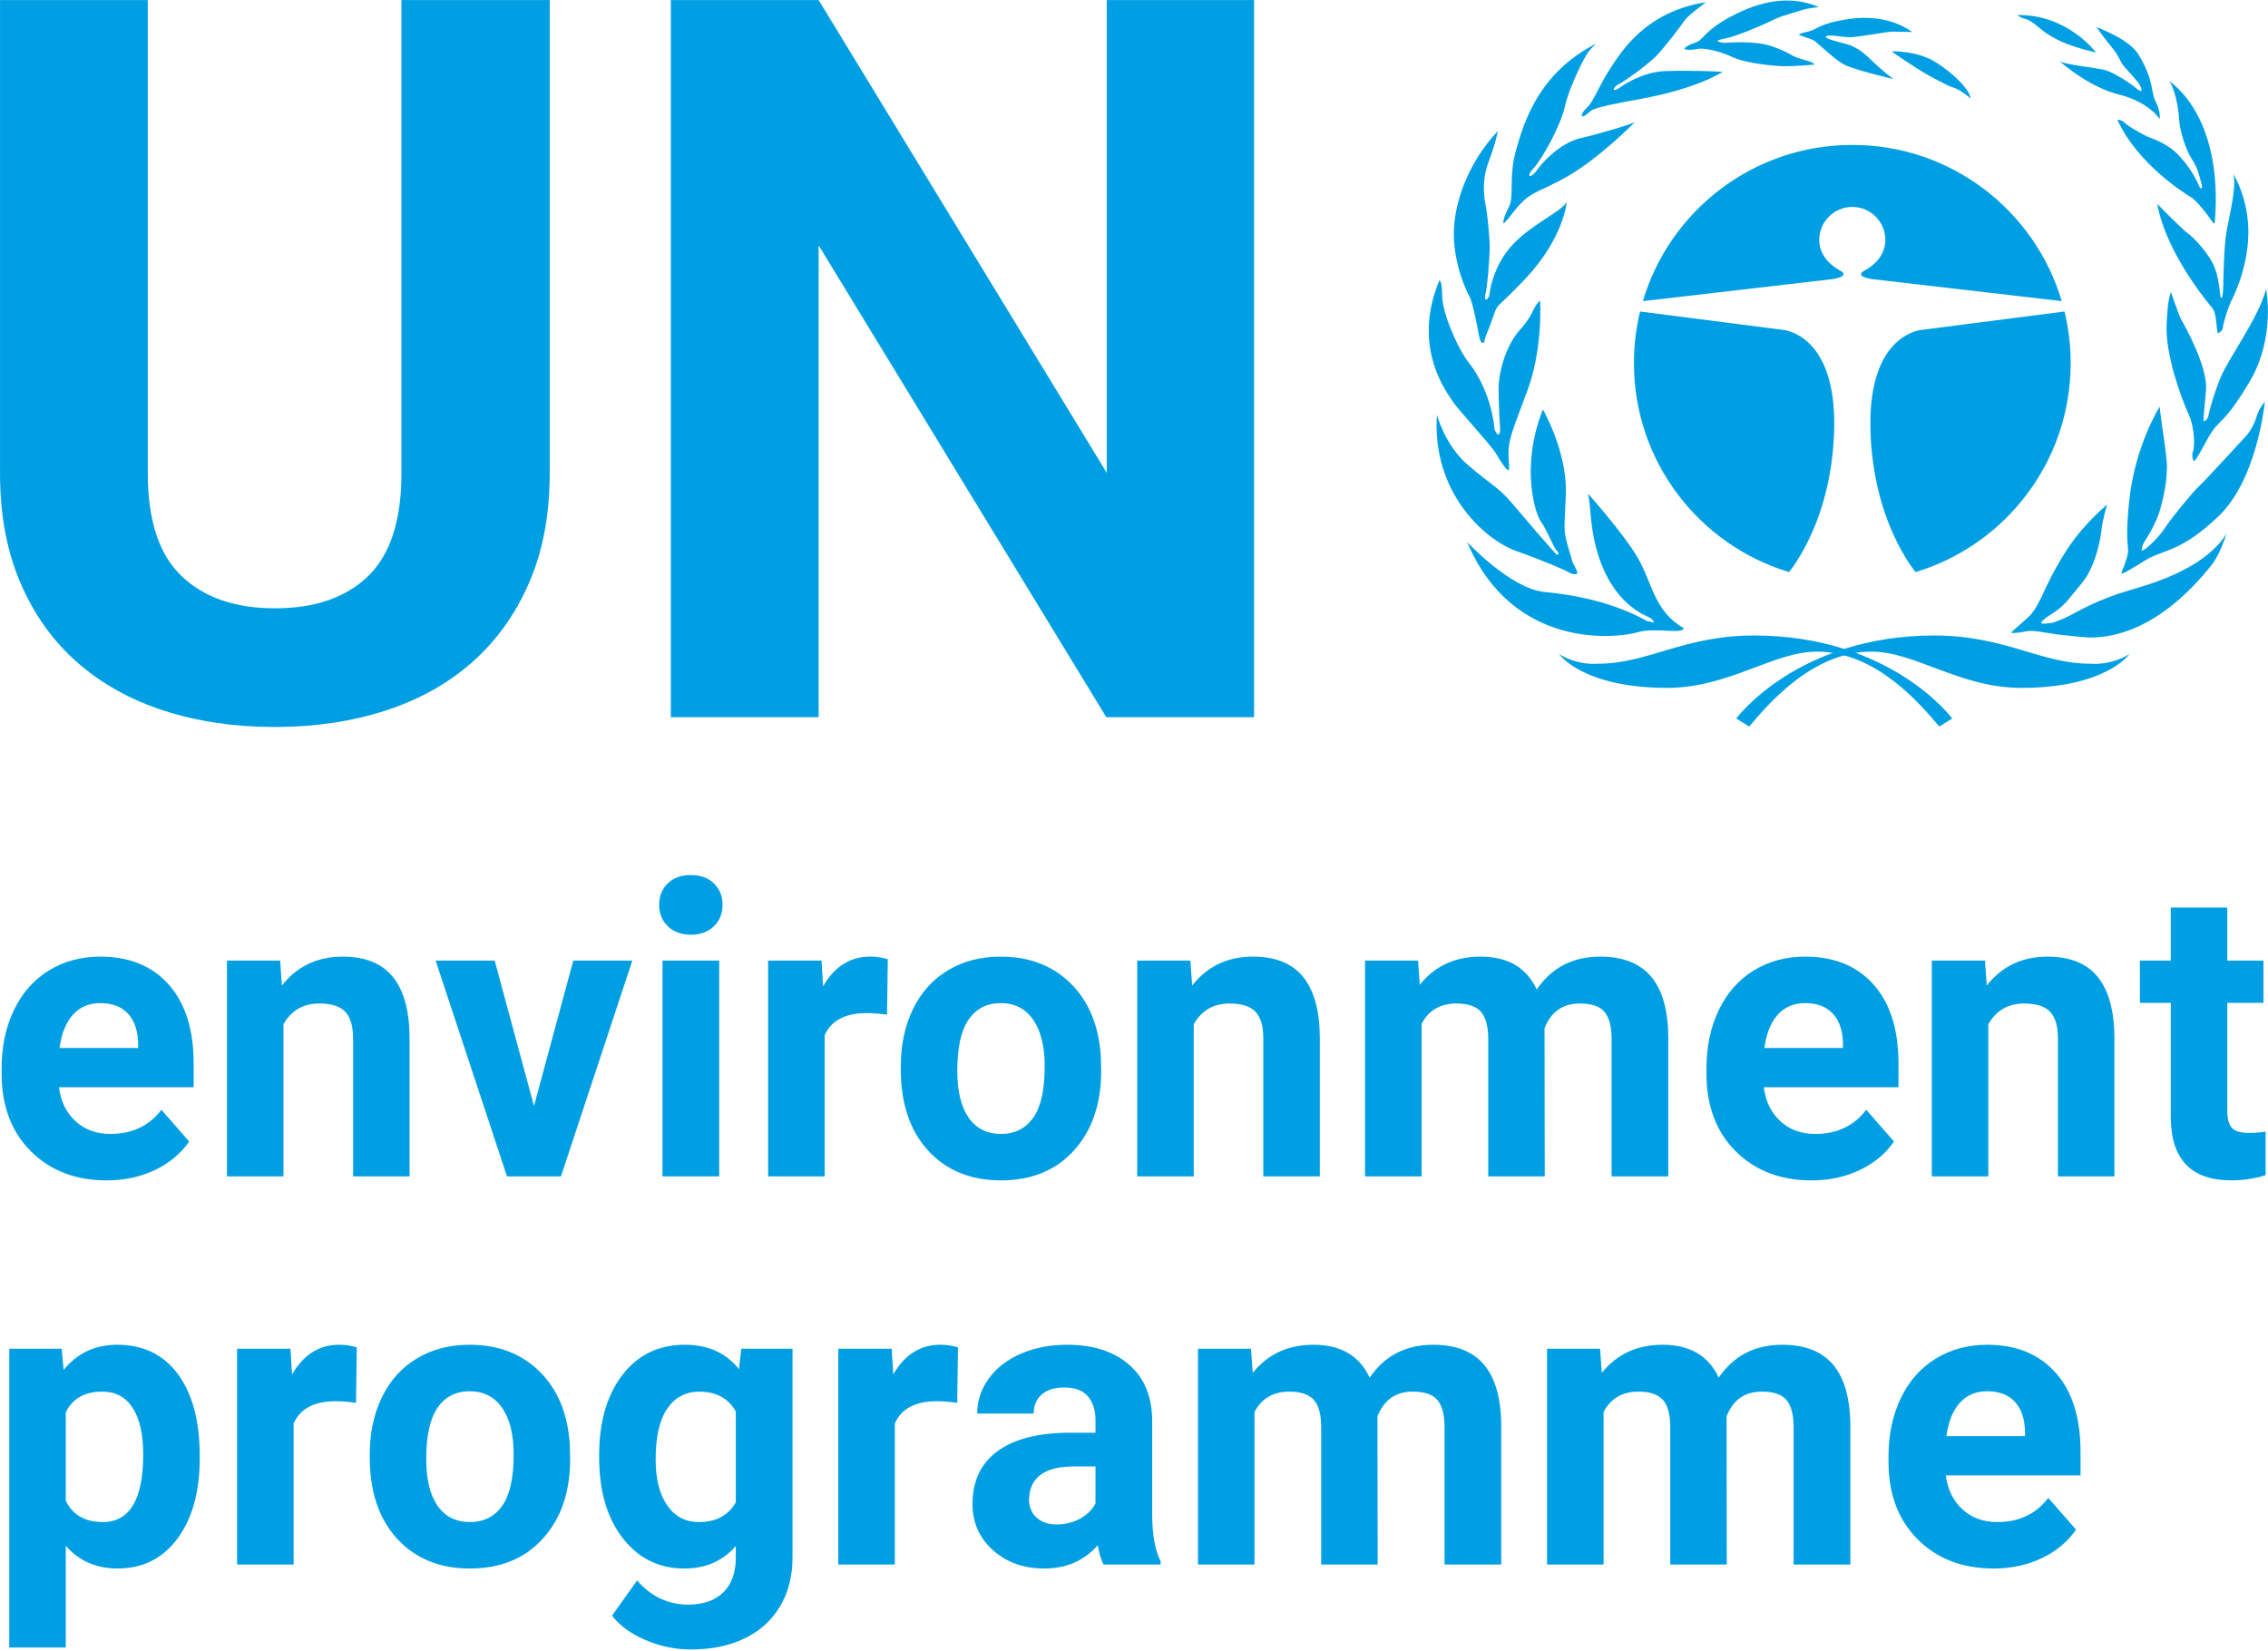 <?xml version="1.0" encoding="UTF-8" standalone="no"?>
<!DOCTYPE svg PUBLIC "-//W3C//DTD SVG 1.1//EN" "http://www.w3.org/Graphics/SVG/1.1/DTD/svg11.dtd">
<svg width="100%" height="100%" viewBox="0 0 945 688" version="1.1" xmlns="http://www.w3.org/2000/svg" xmlns:xlink="http://www.w3.org/1999/xlink" xml:space="preserve" xmlns:serif="http://www.serif.com/" style="fill-rule:evenodd;clip-rule:evenodd;stroke-linejoin:round;stroke-miterlimit:2;">
    <g transform="matrix(1,0,0,1,-110.38,-246.429)">
        <g transform="matrix(4.167,0,0,4.167,0,0)">
            <g transform="matrix(1,0,0,1,205.372,90.289)">
                <path d="M0,26.055C-8.97,23.346 -15.502,15.017 -15.502,5.163C-15.502,3.385 -15.289,1.655 -14.888,0L-0.718,1.82C-0.718,1.82 4.721,2.061 4.52,11.69C4.324,21.036 0,26.055 0,26.055" style="fill:rgb(0,159,227);fill-rule:nonzero;"/>
            </g>
        </g>
        <g transform="matrix(4.167,0,0,4.167,0,0)">
            <g transform="matrix(1,0,0,1,218.036,90.289)">
                <path d="M0,26.055C8.97,23.346 15.502,15.017 15.502,5.163C15.502,3.385 15.289,1.655 14.888,0L0.719,1.82C0.719,1.82 -4.721,2.061 -4.519,11.69C-4.323,21.036 0,26.055 0,26.055" style="fill:rgb(0,159,227);fill-rule:nonzero;"/>
            </g>
        </g>
        <g transform="matrix(4.167,0,0,4.167,0,0)">
            <g transform="matrix(1,0,0,1,211.704,83.05)">
                <path d="M0,-3.219C1.825,-3.219 3.305,-1.74 3.305,0.085C3.305,1.503 2.328,2.566 1.146,3.194C1.001,3.271 0.866,3.338 0.896,3.562C0.926,3.796 1.602,3.923 1.894,3.989L20.94,6.2C18.269,-2.83 9.91,-9.419 0.014,-9.419L-0.013,-9.419C-9.91,-9.419 -18.268,-2.83 -20.94,6.2L-1.894,3.989C-1.602,3.923 -0.926,3.796 -0.896,3.562C-0.866,3.338 -1.001,3.271 -1.146,3.194C-2.328,2.566 -3.304,1.503 -3.304,0.085C-3.304,-1.74 -1.824,-3.219 0,-3.219" style="fill:rgb(0,159,227);fill-rule:nonzero;"/>
            </g>
        </g>
        <g transform="matrix(4.167,0,0,4.167,0,0)">
            <g transform="matrix(1,0,0,1,220.406,122.687)">
                <path d="M0,9.104L1.289,8.298C1.289,8.298 -4.834,0 -18.532,0C-25.542,0 -29.167,2.82 -34.082,2.82C-34.082,2.82 -36.097,3.061 -38.03,1.853C-38.03,1.853 -35.693,5.237 -27.233,5.237C-21.029,5.237 -16.598,1.611 -12.247,1.611C-6.285,1.611 -1.854,6.929 0,9.104" style="fill:rgb(0,159,227);fill-rule:nonzero;"/>
            </g>
        </g>
        <g transform="matrix(4.167,0,0,4.167,0,0)">
            <g transform="matrix(1,0,0,1,201.391,122.687)">
                <path d="M0,9.104L-1.289,8.298C-1.289,8.298 4.835,0 18.532,0C25.542,0 29.168,2.82 34.083,2.82C34.083,2.82 36.097,3.061 38.03,1.853C38.03,1.853 35.694,5.237 27.234,5.237C21.03,5.237 16.599,1.611 12.247,1.611C6.285,1.611 1.854,6.929 0,9.104" style="fill:rgb(0,159,227);fill-rule:nonzero;"/>
            </g>
        </g>
        <g transform="matrix(4.167,0,0,4.167,0,0)">
            <g transform="matrix(1,0,0,1,194.864,110.761)">
                <path d="M0,11.2C-0.241,11.845 -2.86,11.079 -4.633,11.603C-6.613,12.188 -17.081,13.456 -21.674,2.579C-21.674,2.579 -17.323,7.252 -13.938,7.574C-10.555,7.897 -6.849,8.702 -3.706,10.475L-2.98,10.636C-2.98,10.636 -3.082,10.314 -3.384,10.153C-3.798,9.931 -7.054,8.877 -8.621,3.707C-9.427,1.048 -9.266,-0.886 -9.588,-2.256C-9.588,-2.256 -6.043,1.693 -4.593,4.19C-3.142,6.688 -2.98,9.508 0,11.2" style="fill:rgb(0,159,227);fill-rule:nonzero;"/>
            </g>
        </g>
        <g transform="matrix(4.167,0,0,4.167,0,0)">
            <g transform="matrix(1,0,0,1,184.189,100.349)">
                <path d="M0,16.133C-0.263,16.396 -0.927,15.972 -1.168,15.851C-1.41,15.73 -3.15,14.936 -6.123,13.877C-9.064,12.83 -14.543,8.197 -14.02,0.26C-14.02,0.26 -13.254,3.241 -10.998,5.216C-8.742,7.19 -7.937,7.431 -6.566,9.043C-5.196,10.654 -2.095,14.32 -1.974,14.28C-1.853,14.24 -1.812,14.038 -2.055,13.837C-2.296,13.635 -3.102,11.621 -3.626,10.936C-4.149,10.251 -5.721,5.538 -3.424,-0.263C-3.424,-0.263 -0.967,3.966 -1.128,8.237C-1.289,12.508 -1.49,11.5 -0.442,15.046C-0.442,15.046 0.121,16.012 0,16.133" style="fill:rgb(0,159,227);fill-rule:nonzero;"/>
            </g>
        </g>
        <g transform="matrix(4.167,0,0,4.167,0,0)">
            <g transform="matrix(1,0,0,1,177.34,87.258)">
                <path d="M0,18.87C-0.145,19.015 -0.766,18.104 -1.249,17.259C-1.732,16.412 -5.116,12.787 -5.56,12.062C-6.003,11.336 -9.789,6.744 -6.929,-0.065C-6.929,-0.065 -6.647,-0.145 -6.647,1.466C-6.647,3.078 -5.156,6.663 -3.948,8.194C-2.739,9.725 -1.651,12.183 -1.41,14.801C-1.41,14.801 -1.249,15.285 -1.047,15.325C-0.846,15.365 -0.846,14.842 -0.846,14.842C-0.846,14.842 -1.007,12.424 -1.007,10.772C-1.007,9.12 -0.281,6.301 1.289,4.689C1.289,4.689 2.015,3.884 2.458,2.916C2.458,2.916 2.74,2.272 3.143,1.95C3.143,1.95 3.465,6.583 1.894,10.893C0.322,15.204 -0.201,15.929 0.04,18.266C0.04,18.266 0.081,18.789 0,18.87" style="fill:rgb(0,159,227);fill-rule:nonzero;"/>
            </g>
        </g>
        <g transform="matrix(4.167,0,0,4.167,0,0)">
            <g transform="matrix(1,0,0,1,174.682,72.329)">
                <path d="M0,21.069C-0.161,21.069 -0.282,20.505 -0.363,20.062C-0.443,19.619 -0.927,17.04 -1.249,16.476C-1.571,15.912 -2.78,13.334 -2.82,10.313C-2.86,7.291 -1.491,3.182 1.57,-0.081C1.57,-0.081 1.45,0.885 0.645,3.021C-0.161,5.156 0.321,7.17 0.402,7.533C0.483,7.895 0.765,10.39 0.765,11.561C0.765,12.488 0.523,15.671 0.321,16.315C0.321,16.315 0.241,16.758 0.402,16.758C0.563,16.758 0.725,16.396 0.725,16.396C0.725,16.396 0.886,13.898 2.739,11.642C4.592,9.386 7.936,8.016 8.46,7.009C8.46,7.009 8.218,10.554 4.311,14.704C0.83,18.399 1.853,16.517 0.725,19.538C0.725,19.538 0.241,20.666 0.241,20.908C0.241,21.15 0,21.069 0,21.069" style="fill:rgb(0,159,227);fill-rule:nonzero;"/>
            </g>
        </g>
        <g transform="matrix(4.167,0,0,4.167,0,0)">
            <g transform="matrix(1,0,0,1,176.816,63.505)">
                <path d="M0,17.968C0,17.968 -0.081,17.485 0.523,16.397C1.128,15.309 0.483,13.375 1.289,10.555C2.095,7.735 3.585,2.901 9.266,0C9.266,0 8.702,0.524 8.42,0.927C8.138,1.33 6.606,4.23 6.164,6.245C5.721,8.259 3.787,11.643 3.062,12.408C2.337,13.174 2.659,13.255 2.659,13.255C2.659,13.255 3.021,13.174 3.384,12.61C3.746,12.046 5.6,9.951 7.654,9.468C9.709,8.984 12.972,8.017 13.174,7.816C13.174,7.816 9.628,11.442 6.365,13.295C3.102,15.148 2.739,14.584 0.806,17.082C0.806,17.082 0.161,17.968 0,17.968" style="fill:rgb(0,159,227);fill-rule:nonzero;"/>
            </g>
        </g>
        <g transform="matrix(4.167,0,0,4.167,0,0)">
            <g transform="matrix(1,0,0,1,184.632,59.477)">
                <path d="M0,11.24C0,11.24 0,10.918 0.604,10.354C1.209,9.79 1.812,8.097 2.86,6.527C3.908,4.955 6.284,0.846 12.448,-0.121C12.448,-0.121 10.596,1.249 10.313,1.692C10.031,2.136 8.219,4.512 7.413,5.318C6.607,6.124 4.311,7.816 3.545,8.178C3.545,8.178 3.143,8.5 3.223,8.621C3.304,8.742 3.706,8.5 3.706,8.5C3.706,8.5 5.842,6.849 8.42,6.768C10.998,6.688 13.697,6.808 14.101,6.849C14.101,6.849 11.683,8.5 5.922,9.548C0.161,10.595 1.249,10.636 0.362,11.2C0.362,11.2 0.161,11.361 0,11.24" style="fill:rgb(0,159,227);fill-rule:nonzero;"/>
            </g>
        </g>
        <g transform="matrix(4.167,0,0,4.167,0,0)">
            <g transform="matrix(1,0,0,1,194.905,60.323)">
                <path d="M0,3.706C0,3.706 0.12,3.384 1.047,3.102C1.974,2.82 1.894,1.934 4.713,0.443C7.533,-1.048 10.474,-1.732 13.455,-0.484C13.455,-0.484 12.206,-0.323 12.005,-0.242C11.804,-0.162 9.668,0.402 9.064,0.725C8.46,1.047 5.357,2.417 4.108,2.659C2.86,2.9 3.464,2.981 3.464,2.981C3.464,2.981 3.746,3.102 3.988,3.102C4.229,3.102 7.01,2.82 8.822,3.464C10.635,4.109 10.595,4.351 11.32,4.592C12.045,4.834 12.892,4.995 13.012,5.277C13.012,5.277 11.199,5.438 10.111,5.438C9.023,5.438 6.163,5.156 4.794,4.512C3.424,3.867 1.853,3.585 1.329,3.706C0.806,3.827 0.161,3.827 0,3.706" style="fill:rgb(0,159,227);fill-rule:nonzero;"/>
            </g>
        </g>
        <g transform="matrix(4.167,0,0,4.167,0,0)">
            <g transform="matrix(1,0,0,1,206.347,64.916)">
                <path d="M0,-2.297C0,-2.297 0.12,-2.458 0.926,-2.619C1.731,-2.78 1.934,-3.264 3.827,-3.667C5.72,-4.069 8.661,-4.432 11.36,-2.579C11.36,-2.579 9.708,-2.619 9.346,-2.619C8.983,-2.619 5.841,-2.055 5.116,-2.055C4.391,-2.055 2.94,-2.378 2.739,-2.136C2.538,-1.894 4.068,-1.572 4.311,-1.491C4.552,-1.411 5.64,-1.33 7.01,-0.001C8.379,1.329 9.346,2.054 9.507,2.135C9.507,2.135 5.479,1.208 4.472,0.644C3.464,0.08 1.731,-1.652 1.45,-1.773C1.168,-1.894 0,-2.297 0,-2.297" style="fill:rgb(0,159,227);fill-rule:nonzero;"/>
            </g>
        </g>
        <g transform="matrix(4.167,0,0,4.167,0,0)">
            <g transform="matrix(1,0,0,1,215.652,68.903)">
                <path d="M0,-4.632C0,-4.632 2.538,-4.713 4.392,-3.544C6.244,-2.376 7.735,-0.845 7.896,0.081C7.896,0.081 6.849,-0.805 6.164,-1.006C5.479,-1.208 3.545,-2.296 3.143,-2.537C2.739,-2.779 0.402,-4.269 0,-4.632" style="fill:rgb(0,159,227);fill-rule:nonzero;"/>
            </g>
        </g>
        <g transform="matrix(4.167,0,0,4.167,0,0)">
            <g transform="matrix(1,0,0,1,227.577,110.197)">
                <path d="M0,12.207C0,12.207 0.362,11.844 1.571,10.797C2.779,9.749 3.103,8.219 4.432,5.842C5.761,3.465 6.889,1.813 9.588,-0.604C9.588,-0.604 9.104,1.208 9.064,1.773C9.024,2.336 8.581,5.479 7.05,7.292C5.52,9.104 5.438,9.507 3.666,10.596C3.666,10.596 2.981,11.079 3.021,11.24C3.062,11.401 4.229,11.2 4.229,11.2C4.229,11.2 5.52,10.716 5.922,10.475C6.325,10.233 8.138,9.306 8.863,9.024C9.588,8.742 10.192,8.46 11.804,7.977C13.415,7.493 19.257,6.003 21.553,2.296C21.553,2.296 20.868,4.472 20.022,5.479C19.177,6.486 14.383,12.811 7.735,12.69C7.735,12.69 5.116,12.489 3.746,12.248C2.377,12.005 1.894,12.005 1.692,12.046C1.49,12.086 0.201,12.328 0,12.207" style="fill:rgb(0,159,227);fill-rule:nonzero;"/>
            </g>
        </g>
        <g transform="matrix(4.167,0,0,4.167,0,0)">
            <g transform="matrix(1,0,0,1,242.442,116.04)">
                <path d="M0,-16.236C0,-16.236 -2.497,-12.328 -3.062,-6.688C-3.626,-1.048 -2.658,-2.74 -3.585,-0.242C-3.585,-0.242 -3.907,0.402 -3.786,0.442C-3.666,0.483 -3.183,0.201 -1.41,-0.887C0.363,-1.975 2.096,-1.653 5.882,-5.278C9.669,-8.904 10.435,-16.115 10.515,-16.719C10.515,-16.719 9.951,-16.155 9.669,-15.189C9.388,-14.222 8.783,-13.457 8.662,-13.336C8.541,-13.215 4.432,-8.703 3.948,-8.3C3.465,-7.897 1.048,-4.956 0.524,-4.11C0,-3.264 -1.53,-1.733 -1.812,-1.854C-1.812,-1.854 -1.772,-2.216 -1.651,-2.499C-1.53,-2.78 -0.402,-4.312 0.081,-6.084C0.564,-7.857 0.686,-8.944 0.726,-10.072C0.766,-11.2 0.041,-15.35 0,-16.236" style="fill:rgb(0,159,227);fill-rule:nonzero;"/>
            </g>
        </g>
        <g transform="matrix(4.167,0,0,4.167,0,0)">
            <g transform="matrix(1,0,0,1,245.827,88.04)">
                <path d="M0,17.202C0,17.202 -0.252,16.617 -0.04,16.195C0.08,15.953 0.201,14.019 -0.524,12.448C-1.249,10.877 -2.82,6.526 -2.699,3.625C-2.579,0.725 -2.256,0.322 -2.256,0.322C-2.256,0.322 -1.45,2.699 -1.209,3.102C-0.968,3.505 1.45,7.775 1.248,10.112C1.047,12.448 0.927,13.173 1.047,13.214C1.168,13.254 1.45,12.931 1.49,12.65C1.53,12.368 1.934,10.756 2.699,8.863C3.464,6.969 6.566,2.78 7.251,0C7.251,0 8.259,4.834 5.56,9.346C2.859,13.858 2.578,12.851 1.45,14.906C0.322,16.96 0.161,17.202 0,17.202" style="fill:rgb(0,159,227);fill-rule:nonzero;"/>
            </g>
        </g>
        <g transform="matrix(4.167,0,0,4.167,0,0)">
            <g transform="matrix(1,0,0,1,248.284,76.558)">
                <path d="M0,15.913C-0.201,15.873 -0.08,14.019 -0.564,13.415C-1.047,12.811 -5.197,7.896 -6.083,2.981C-6.083,2.981 -3.465,5.64 -3.021,5.922C-2.578,6.204 -0.806,7.977 -0.282,9.508C0.242,11.038 0.121,12.328 0.322,12.368C0.524,12.408 0.524,10.676 0.524,10.676C0.524,10.676 0.564,7.292 0.846,5.681C1.128,4.069 1.854,1.37 1.531,0C1.531,0 3.103,2.498 3.021,6.043C2.941,9.588 1.45,12.408 1.249,12.811C1.048,13.214 0.483,14.946 0.483,15.309C0.483,15.671 0,15.913 0,15.913" style="fill:rgb(0,159,227);fill-rule:nonzero;"/>
            </g>
        </g>
        <g transform="matrix(4.167,0,0,4.167,0,0)">
            <g transform="matrix(1,0,0,1,243.369,81.755)">
                <path d="M0,-14.503C0,-14.503 5.439,-11.28 4.593,-0.483C4.593,-0.483 4.593,0 4.271,-0.524C3.948,-1.048 2.78,-2.538 2.256,-2.86C1.732,-3.183 -3.102,-6.124 -5.156,-10.636C-5.156,-10.636 -4.834,-10.716 -4.351,-10.273C-3.867,-9.83 -2.377,-9.065 -2.135,-8.944C-1.894,-8.823 -0.201,-8.38 1.048,-7.01C2.296,-5.64 2.739,-4.633 3.103,-3.827C3.103,-3.827 3.465,-3.545 3.224,-4.351C2.981,-5.157 2.941,-5.681 2.296,-6.688C1.652,-7.695 1.088,-9.508 1.008,-10.757C0.927,-12.005 0.564,-13.858 0,-14.503" style="fill:rgb(0,159,227);fill-rule:nonzero;"/>
            </g>
        </g>
        <g transform="matrix(4.167,0,0,4.167,0,0)">
            <g transform="matrix(1,0,0,1,242.442,61.854)">
                <path d="M0,9.185C0,9.185 0.121,8.46 -0.402,7.453C-0.926,6.446 -0.518,5.325 -2.175,2.659C-3.102,1.168 -6.324,0 -6.324,0C-6.324,0 -5.398,1.289 -4.794,2.014C-4.189,2.739 -3.988,3.263 -3.786,3.625C-3.585,3.988 -2.466,5.062 -2.055,5.68C-1.974,5.801 -1.812,6.123 -1.812,6.325C-1.812,6.526 -2.256,6.204 -2.377,6.083C-2.497,5.962 -4.472,4.472 -5.72,4.23C-6.969,3.988 -9.346,3.747 -9.99,3.424C-9.99,3.424 -7.171,5.962 -4.108,6.727C-1.047,7.493 0,9.185 0,9.185" style="fill:rgb(0,159,227);fill-rule:nonzero;"/>
            </g>
        </g>
        <g transform="matrix(4.167,0,0,4.167,0,0)">
            <g transform="matrix(0.431,-0.903,-0.903,-0.431,235.568,59.757)">
                <path d="M-3.964,-2.455C-3.964,-2.455 -1.723,1.737 -3.964,6.248C-3.964,6.248 -4.098,5.871 -3.964,5.312C-3.83,4.75 -4.306,3.407 -4.371,2.796C-4.436,2.184 -4.696,0.856 -3.964,-2.455" style="fill:rgb(0,159,227);fill-rule:nonzero;"/>
            </g>
        </g>
        <g transform="matrix(4.167,0,0,4.167,0,0)">
            <g transform="matrix(1,0,0,1,81.455,131.837)">
                <path d="M0,-72.694L0,-25.363C0,-21.227 -0.689,-17.573 -2.068,-14.405C-3.447,-11.237 -5.353,-8.585 -7.781,-6.451C-10.212,-4.317 -13.109,-2.708 -16.475,-1.625C-19.841,-0.542 -23.51,0 -27.482,0C-31.488,0 -35.173,-0.542 -38.539,-1.625C-41.904,-2.708 -44.802,-4.317 -47.231,-6.451C-49.662,-8.585 -51.558,-11.237 -52.919,-14.405C-54.283,-17.573 -54.964,-21.227 -54.964,-25.363L-54.964,-72.694L-40.188,-72.694L-40.188,-25.363C-40.188,-20.668 -39.064,-17.245 -36.815,-15.096C-34.566,-12.944 -31.455,-11.869 -27.482,-11.869C-23.476,-11.869 -20.365,-12.944 -18.149,-15.096C-15.933,-17.245 -14.825,-20.668 -14.825,-25.363L-14.825,-72.694L0,-72.694Z" style="fill:rgb(0,159,227);fill-rule:nonzero;"/>
            </g>
        </g>
        <g transform="matrix(4.167,0,0,4.167,0,0)">
            <g transform="matrix(1,0,0,1,151.884,59.144)">
                <path d="M0,71.709L-14.775,71.709L-43.538,24.527L-43.538,71.709L-58.313,71.709L-58.313,0L-43.538,0L-14.726,47.28L-14.726,0L0,0L0,71.709Z" style="fill:rgb(0,159,227);fill-rule:nonzero;"/>
            </g>
        </g>
        <g transform="matrix(4.167,0,0,4.167,0,0)">
            <g transform="matrix(1,0,0,1,36.507,172.528)">
                <path d="M0,-13.081C-1.12,-13.081 -2.03,-12.694 -2.727,-11.92C-3.423,-11.144 -3.87,-10.037 -4.065,-8.595L3.794,-8.595L3.794,-9.057C3.767,-10.338 3.428,-11.328 2.777,-12.029C2.126,-12.73 1.2,-13.081 0,-13.081M0.646,4.647C-2.456,4.647 -4.982,3.677 -6.931,1.735C-8.879,-0.206 -9.854,-2.792 -9.854,-6.022L-9.854,-6.58C-9.854,-8.747 -9.442,-10.684 -8.62,-12.394C-7.801,-14.101 -6.637,-15.419 -5.13,-16.343C-3.626,-17.267 -1.91,-17.728 0.021,-17.728C2.914,-17.728 5.192,-16.798 6.854,-14.935C8.516,-13.074 9.346,-10.435 9.346,-7.019L9.346,-4.666L-4.125,-4.666C-3.942,-3.257 -3.392,-2.125 -2.472,-1.276C-1.552,-0.425 -0.389,0.001 1.018,0.001C3.193,0.001 4.894,-0.803 6.121,-2.412L8.896,0.759C8.049,1.981 6.901,2.935 5.456,3.62C4.008,4.305 2.406,4.647 0.646,4.647" style="fill:rgb(0,159,227);fill-rule:nonzero;"/>
            </g>
        </g>
        <g transform="matrix(4.167,0,0,4.167,0,0)">
            <g transform="matrix(1,0,0,1,54.501,176.376)">
                <path d="M0,-21.176L0.175,-18.684C1.689,-20.612 3.715,-21.576 6.257,-21.576C8.497,-21.576 10.166,-20.905 11.26,-19.563C12.355,-18.219 12.917,-16.212 12.942,-13.539L12.942,0.4L7.293,0.4L7.293,-13.401C7.293,-14.623 7.031,-15.511 6.51,-16.062C5.989,-16.613 5.122,-16.89 3.911,-16.89C2.319,-16.89 1.126,-16.198 0.332,-14.817L0.332,0.4L-5.317,0.4L-5.317,-21.176L0,-21.176Z" style="fill:rgb(0,159,227);fill-rule:nonzero;"/>
            </g>
        </g>
        <g transform="matrix(4.167,0,0,4.167,0,0)">
            <g transform="matrix(1,0,0,1,79.883,162.24)">
                <path d="M0,7.496L3.929,-7.04L9.833,-7.04L2.697,14.536L-2.698,14.536L-9.833,-7.04L-3.929,-7.04L0,7.496Z" style="fill:rgb(0,159,227);fill-rule:nonzero;"/>
            </g>
        </g>
        <g transform="matrix(4.167,0,0,4.167,0,0)">
            <g transform="matrix(1,0,0,1,0,39.954)">
                <path d="M98.404,136.822L92.734,136.822L92.734,115.246L98.404,115.246L98.404,136.822ZM92.402,109.662C92.402,108.797 92.687,108.085 93.253,107.527C93.82,106.969 94.591,106.689 95.57,106.689C96.533,106.689 97.303,106.969 97.876,107.527C98.45,108.085 98.736,108.797 98.736,109.662C98.736,110.539 98.447,111.255 97.867,111.815C97.287,112.373 96.522,112.653 95.57,112.653C94.619,112.653 93.852,112.373 93.271,111.815C92.693,111.255 92.402,110.539 92.402,109.662" style="fill:rgb(0,159,227);fill-rule:nonzero;"/>
            </g>
        </g>
        <g transform="matrix(4.167,0,0,4.167,0,0)">
            <g transform="matrix(1,0,0,1,115.185,170.972)">
                <path d="M0,-10.369C-0.77,-10.475 -1.448,-10.528 -2.035,-10.528C-4.172,-10.528 -5.572,-9.791 -6.237,-8.315L-6.237,5.804L-11.889,5.804L-11.889,-15.772L-6.551,-15.772L-6.394,-13.2C-5.26,-15.181 -3.69,-16.173 -1.682,-16.173C-1.056,-16.173 -0.471,-16.084 0.077,-15.914L0,-10.369Z" style="fill:rgb(0,159,227);fill-rule:nonzero;"/>
            </g>
        </g>
        <g transform="matrix(4.167,0,0,4.167,0,0)">
            <g transform="matrix(1,0,0,1,122.209,165.779)">
                <path d="M0,0.417C0,2.468 0.378,4.036 1.133,5.122C1.889,6.208 2.973,6.75 4.379,6.75C5.748,6.75 6.817,6.213 7.586,5.143C8.356,4.07 8.741,2.356 8.741,-0.002C8.741,-2.012 8.356,-3.568 7.586,-4.675C6.817,-5.778 5.736,-6.332 4.341,-6.332C2.959,-6.332 1.889,-5.783 1.133,-4.684C0.378,-3.587 0,-1.884 0,0.417M-5.649,0.01C-5.649,-2.132 -5.247,-4.04 -4.438,-5.715C-3.631,-7.391 -2.467,-8.686 -0.947,-9.603C0.571,-10.521 2.333,-10.979 4.341,-10.979C7.195,-10.979 9.523,-10.088 11.331,-8.308C13.136,-6.525 14.142,-4.105 14.352,-1.049L14.39,0.429C14.39,3.738 13.484,6.395 11.672,8.396C9.86,10.396 7.43,11.396 4.379,11.396C1.329,11.396 -1.104,10.398 -2.923,8.404C-4.741,6.41 -5.649,3.697 -5.649,0.27L-5.649,0.01Z" style="fill:rgb(0,159,227);fill-rule:nonzero;"/>
            </g>
        </g>
        <g transform="matrix(4.167,0,0,4.167,0,0)">
            <g transform="matrix(1,0,0,1,145.518,176.376)">
                <path d="M0,-21.176L0.175,-18.684C1.688,-20.612 3.715,-21.576 6.257,-21.576C8.497,-21.576 10.165,-20.905 11.261,-19.563C12.355,-18.219 12.917,-16.212 12.942,-13.539L12.942,0.4L7.293,0.4L7.293,-13.401C7.293,-14.623 7.031,-15.511 6.51,-16.062C5.988,-16.613 5.121,-16.89 3.91,-16.89C2.319,-16.89 1.127,-16.198 0.332,-14.817L0.332,0.4L-5.317,0.4L-5.317,-21.176L0,-21.176Z" style="fill:rgb(0,159,227);fill-rule:nonzero;"/>
            </g>
        </g>
        <g transform="matrix(4.167,0,0,4.167,0,0)">
            <g transform="matrix(1,0,0,1,168.282,176.376)">
                <path d="M0,-21.176L0.175,-18.763C1.675,-20.639 3.701,-21.576 6.257,-21.576C8.979,-21.576 10.851,-20.48 11.868,-18.285C13.352,-20.48 15.472,-21.576 18.221,-21.576C20.516,-21.576 22.223,-20.894 23.345,-19.532C24.465,-18.169 25.024,-16.118 25.024,-13.38L25.024,0.4L19.354,0.4L19.354,-13.36C19.354,-14.582 19.12,-15.477 18.651,-16.041C18.183,-16.608 17.354,-16.89 16.168,-16.89C14.475,-16.89 13.3,-16.066 12.648,-14.416L12.669,0.4L7.02,0.4L7.02,-13.339C7.02,-14.589 6.778,-15.492 6.296,-16.052C5.813,-16.61 4.991,-16.89 3.833,-16.89C2.229,-16.89 1.069,-16.212 0.353,-14.855L0.353,0.4L-5.3,0.4L-5.3,-21.176L0,-21.176Z" style="fill:rgb(0,159,227);fill-rule:nonzero;"/>
            </g>
        </g>
        <g transform="matrix(4.167,0,0,4.167,0,0)">
            <g transform="matrix(1,0,0,1,206.977,172.528)">
                <path d="M0,-13.081C-1.12,-13.081 -2.03,-12.694 -2.727,-11.92C-3.423,-11.144 -3.869,-10.037 -4.065,-8.595L3.795,-8.595L3.795,-9.057C3.768,-10.338 3.428,-11.328 2.777,-12.029C2.126,-12.73 1.2,-13.081 0,-13.081M0.646,4.647C-2.456,4.647 -4.982,3.677 -6.931,1.735C-8.879,-0.206 -9.854,-2.792 -9.854,-6.022L-9.854,-6.58C-9.854,-8.747 -9.441,-10.684 -8.62,-12.394C-7.801,-14.101 -6.638,-15.419 -5.131,-16.343C-3.626,-17.267 -1.909,-17.728 0.021,-17.728C2.914,-17.728 5.192,-16.798 6.854,-14.935C8.516,-13.074 9.347,-10.435 9.347,-7.019L9.347,-4.666L-4.124,-4.666C-3.942,-3.257 -3.392,-2.125 -2.472,-1.276C-1.552,-0.425 -0.389,0.001 1.018,0.001C3.193,0.001 4.895,-0.803 6.121,-2.412L8.896,0.759C8.049,1.981 6.901,2.935 5.456,3.62C4.009,4.305 2.406,4.647 0.646,4.647" style="fill:rgb(0,159,227);fill-rule:nonzero;"/>
            </g>
        </g>
        <g transform="matrix(4.167,0,0,4.167,0,0)">
            <g transform="matrix(1,0,0,1,224.972,176.376)">
                <path d="M0,-21.176L0.175,-18.684C1.688,-20.612 3.715,-21.576 6.257,-21.576C8.497,-21.576 10.165,-20.905 11.26,-19.563C12.354,-18.219 12.917,-16.212 12.942,-13.539L12.942,0.4L7.293,0.4L7.293,-13.401C7.293,-14.623 7.031,-15.511 6.51,-16.062C5.988,-16.613 5.121,-16.89 3.91,-16.89C2.319,-16.89 1.126,-16.198 0.332,-14.817L0.332,0.4L-5.317,0.4L-5.317,-21.176L0,-21.176Z" style="fill:rgb(0,159,227);fill-rule:nonzero;"/>
            </g>
        </g>
        <g transform="matrix(4.167,0,0,4.167,0,0)">
            <g transform="matrix(1,0,0,1,249.199,177.174)">
                <path d="M0,-27.28L0,-21.974L3.617,-21.974L3.617,-17.748L0,-17.748L0,-6.979C0,-6.182 0.15,-5.608 0.451,-5.264C0.749,-4.919 1.322,-4.746 2.172,-4.746C2.795,-4.746 3.351,-4.792 3.833,-4.884L3.833,-0.519C2.725,-0.173 1.584,0 0.412,0C-3.551,0 -5.572,-2.04 -5.649,-6.121L-5.649,-17.748L-8.738,-17.748L-8.738,-21.974L-5.649,-21.974L-5.649,-27.28L0,-27.28Z" style="fill:rgb(0,159,227);fill-rule:nonzero;"/>
            </g>
        </g>
        <g transform="matrix(4.167,0,0,4.167,0,0)">
            <g transform="matrix(1,0,0,1,40.809,212.915)">
                <path d="M0,-8.334C0,-10.342 -0.349,-11.89 -1.047,-12.98C-1.744,-14.07 -2.757,-14.617 -4.086,-14.617C-5.859,-14.617 -7.077,-13.925 -7.742,-12.543L-7.742,-3.707C-7.052,-2.284 -5.82,-1.574 -4.047,-1.574C-1.35,-1.574 0,-3.827 0,-8.334M5.649,-7.916C5.649,-4.593 4.91,-1.929 3.43,0.071C1.951,2.072 -0.046,3.071 -2.561,3.071C-4.698,3.071 -6.426,2.313 -7.742,0.798L-7.742,10.97L-13.394,10.97L-13.394,-18.903L-8.154,-18.903L-7.958,-16.791C-6.59,-18.466 -4.803,-19.304 -2.6,-19.304C0.007,-19.304 2.033,-18.318 3.48,-16.352C4.926,-14.383 5.649,-11.672 5.649,-8.214L5.649,-7.916Z" style="fill:rgb(0,159,227);fill-rule:nonzero;"/>
            </g>
        </g>
        <g transform="matrix(4.167,0,0,4.167,0,0)">
            <g transform="matrix(1,0,0,1,62.087,209.784)">
                <path d="M0,-10.368C-0.769,-10.475 -1.448,-10.527 -2.035,-10.527C-4.172,-10.527 -5.572,-9.79 -6.237,-8.315L-6.237,5.805L-11.889,5.805L-11.889,-15.772L-6.551,-15.772L-6.394,-13.2C-5.26,-15.18 -3.689,-16.173 -1.682,-16.173C-1.056,-16.173 -0.471,-16.084 0.078,-15.913L0,-10.368Z" style="fill:rgb(0,159,227);fill-rule:nonzero;"/>
            </g>
        </g>
        <g transform="matrix(4.167,0,0,4.167,0,0)">
            <g transform="matrix(1,0,0,1,69.109,204.59)">
                <path d="M0,0.419C0,2.47 0.378,4.038 1.133,5.124C1.889,6.209 2.973,6.751 4.379,6.751C5.747,6.751 6.817,6.214 7.586,5.145C8.356,4.072 8.741,2.358 8.741,0C8.741,-2.01 8.356,-3.567 7.586,-4.673C6.817,-5.777 5.736,-6.33 4.341,-6.33C2.959,-6.33 1.889,-5.782 1.133,-4.683C0.378,-3.585 0,-1.883 0,0.419M-5.65,0.011C-5.65,-2.131 -5.247,-4.038 -4.439,-5.714C-3.631,-7.389 -2.468,-8.684 -0.947,-9.602C0.571,-10.519 2.333,-10.978 4.341,-10.978C7.195,-10.978 9.523,-10.086 11.331,-8.306C13.136,-6.523 14.142,-4.104 14.352,-1.047L14.39,0.43C14.39,3.739 13.484,6.397 11.672,8.397C9.86,10.398 7.429,11.397 4.379,11.397C1.329,11.397 -1.104,10.399 -2.923,8.406C-4.742,6.412 -5.65,3.698 -5.65,0.271L-5.65,0.011Z" style="fill:rgb(0,159,227);fill-rule:nonzero;"/>
            </g>
        </g>
        <g transform="matrix(4.167,0,0,4.167,0,0)">
            <g transform="matrix(1,0,0,1,92.049,212.625)">
                <path d="M0,-7.554C0,-5.597 0.385,-4.063 1.154,-2.951C1.921,-1.839 2.978,-1.283 4.32,-1.283C6.041,-1.283 7.272,-1.944 8.015,-3.261L8.015,-12.348C7.259,-13.666 6.041,-14.326 4.359,-14.326C3.005,-14.326 1.939,-13.759 1.163,-12.628C0.387,-11.496 0,-9.806 0,-7.554M-5.649,-7.985C-5.649,-11.294 -4.878,-13.959 -3.334,-15.981C-1.789,-18.002 0.294,-19.013 2.914,-19.013C5.233,-19.013 7.038,-18.2 8.329,-16.579L8.563,-18.613L13.685,-18.613L13.685,2.247C13.685,4.134 13.266,5.775 12.424,7.173C11.584,8.568 10.4,9.632 8.875,10.362C7.35,11.092 5.565,11.459 3.519,11.459C1.967,11.459 0.456,11.142 -1.017,10.512C-2.49,9.882 -3.603,9.067 -4.359,8.07L-1.857,4.559C-0.451,6.167 1.257,6.972 3.264,6.972C4.764,6.972 5.93,6.563 6.765,5.746C7.598,4.928 8.015,3.767 8.015,2.265L8.015,1.109C6.713,2.611 4.999,3.362 2.875,3.362C0.333,3.362 -1.723,2.349 -3.293,0.321C-4.864,-1.704 -5.649,-4.395 -5.649,-7.745L-5.649,-7.985Z" style="fill:rgb(0,159,227);fill-rule:nonzero;"/>
            </g>
        </g>
        <g transform="matrix(4.167,0,0,4.167,0,0)">
            <g transform="matrix(1,0,0,1,122.202,209.784)">
                <path d="M0,-10.368C-0.77,-10.475 -1.448,-10.527 -2.035,-10.527C-4.172,-10.527 -5.572,-9.79 -6.237,-8.315L-6.237,5.805L-11.889,5.805L-11.889,-15.772L-6.551,-15.772L-6.394,-13.2C-5.26,-15.18 -3.69,-16.173 -1.682,-16.173C-1.056,-16.173 -0.471,-16.084 0.077,-15.913L0,-10.368Z" style="fill:rgb(0,159,227);fill-rule:nonzero;"/>
            </g>
        </g>
        <g transform="matrix(4.167,0,0,4.167,0,0)">
            <g transform="matrix(1,0,0,1,132.158,198.017)">
                <path d="M0,13.563C0.833,13.563 1.603,13.374 2.308,12.994C3.012,12.616 3.533,12.108 3.872,11.468L3.872,7.761L1.76,7.761C-1.07,7.761 -2.574,8.757 -2.756,10.751L-2.777,11.091C-2.777,11.808 -2.529,12.4 -2.033,12.864C-1.539,13.331 -0.86,13.563 0,13.563M4.673,17.572C4.412,17.052 4.223,16.408 4.106,15.636C2.736,17.194 0.958,17.969 -1.231,17.969C-3.305,17.969 -5.021,17.36 -6.382,16.135C-7.746,14.913 -8.426,13.37 -8.426,11.509C-8.426,9.222 -7.596,7.467 -5.934,6.245C-4.272,5.02 -1.871,4.404 1.27,4.39L3.872,4.39L3.872,3.154C3.872,2.157 3.619,1.358 3.119,0.761C2.615,0.163 1.826,-0.138 0.742,-0.138C-0.209,-0.138 -0.956,0.097 -1.496,0.561C-2.037,1.026 -2.308,1.666 -2.308,2.475L-7.958,2.475C-7.958,1.226 -7.58,0.07 -6.824,-0.994C-6.068,-2.059 -4.999,-2.892 -3.617,-3.498C-2.235,-4.103 -0.685,-4.406 1.036,-4.406C3.642,-4.406 5.711,-3.737 7.243,-2.4C8.775,-1.064 9.54,0.814 9.54,3.233L9.54,12.586C9.553,14.632 9.833,16.183 10.382,17.232L10.382,17.572L4.673,17.572Z" style="fill:rgb(0,159,227);fill-rule:nonzero;"/>
            </g>
        </g>
        <g transform="matrix(4.167,0,0,4.167,0,0)">
            <g transform="matrix(1,0,0,1,151.577,215.189)">
                <path d="M0,-21.177L0.175,-18.764C1.675,-20.64 3.701,-21.577 6.257,-21.577C8.979,-21.577 10.851,-20.48 11.868,-18.285C13.352,-20.48 15.471,-21.577 18.221,-21.577C20.516,-21.577 22.223,-20.895 23.345,-19.533C24.465,-18.17 25.024,-16.118 25.024,-13.38L25.024,0.4L19.354,0.4L19.354,-13.36C19.354,-14.582 19.12,-15.477 18.651,-16.041C18.182,-16.609 17.354,-16.891 16.168,-16.891C14.474,-16.891 13.3,-16.067 12.648,-14.416L12.669,0.4L7.02,0.4L7.02,-13.34C7.02,-14.589 6.778,-15.492 6.296,-16.053C5.813,-16.611 4.991,-16.891 3.833,-16.891C2.229,-16.891 1.069,-16.212 0.353,-14.856L0.353,0.4L-5.3,0.4L-5.3,-21.177L0,-21.177Z" style="fill:rgb(0,159,227);fill-rule:nonzero;"/>
            </g>
        </g>
        <g transform="matrix(4.167,0,0,4.167,0,0)">
            <g transform="matrix(1,0,0,1,186.482,215.189)">
                <path d="M0,-21.177L0.176,-18.764C1.676,-20.64 3.701,-21.577 6.258,-21.577C8.979,-21.577 10.851,-20.48 11.868,-18.285C13.353,-20.48 15.472,-21.577 18.222,-21.577C20.516,-21.577 22.223,-20.895 23.345,-19.533C24.465,-18.17 25.025,-16.118 25.025,-13.38L25.025,0.4L19.354,0.4L19.354,-13.36C19.354,-14.582 19.12,-15.477 18.651,-16.041C18.183,-16.609 17.354,-16.891 16.168,-16.891C14.475,-16.891 13.3,-16.067 12.649,-14.416L12.67,0.4L7.021,0.4L7.021,-13.34C7.021,-14.589 6.778,-15.492 6.296,-16.053C5.813,-16.611 4.992,-16.891 3.833,-16.891C2.229,-16.891 1.07,-16.212 0.353,-14.856L0.353,0.4L-5.299,0.4L-5.299,-21.177L0,-21.177Z" style="fill:rgb(0,159,227);fill-rule:nonzero;"/>
            </g>
        </g>
        <g transform="matrix(4.167,0,0,4.167,0,0)">
            <g transform="matrix(1,0,0,1,225.179,211.339)">
                <path d="M0,-13.079C-1.12,-13.079 -2.03,-12.692 -2.728,-11.919C-3.424,-11.142 -3.87,-10.036 -4.065,-8.593L3.794,-8.593L3.794,-9.055C3.767,-10.337 3.428,-11.327 2.776,-12.027C2.126,-12.728 1.199,-13.079 0,-13.079M0.646,4.648C-2.456,4.648 -4.983,3.678 -6.932,1.736C-8.88,-0.205 -9.854,-2.791 -9.854,-6.02L-9.854,-6.578C-9.854,-8.745 -9.442,-10.683 -8.62,-12.392C-7.801,-14.099 -6.638,-15.417 -5.131,-16.341C-3.626,-17.266 -1.91,-17.727 0.021,-17.727C2.913,-17.727 5.191,-16.797 6.854,-14.934C8.515,-13.072 9.346,-10.434 9.346,-7.017L9.346,-4.664L-4.125,-4.664C-3.942,-3.255 -3.392,-2.124 -2.473,-1.274C-1.553,-0.424 -0.39,0.002 1.018,0.002C3.193,0.002 4.894,-0.802 6.12,-2.411L8.896,0.76C8.049,1.983 6.901,2.937 5.456,3.621C4.008,4.307 2.405,4.648 0.646,4.648" style="fill:rgb(0,159,227);fill-rule:nonzero;"/>
            </g>
        </g>
    </g>
</svg>
